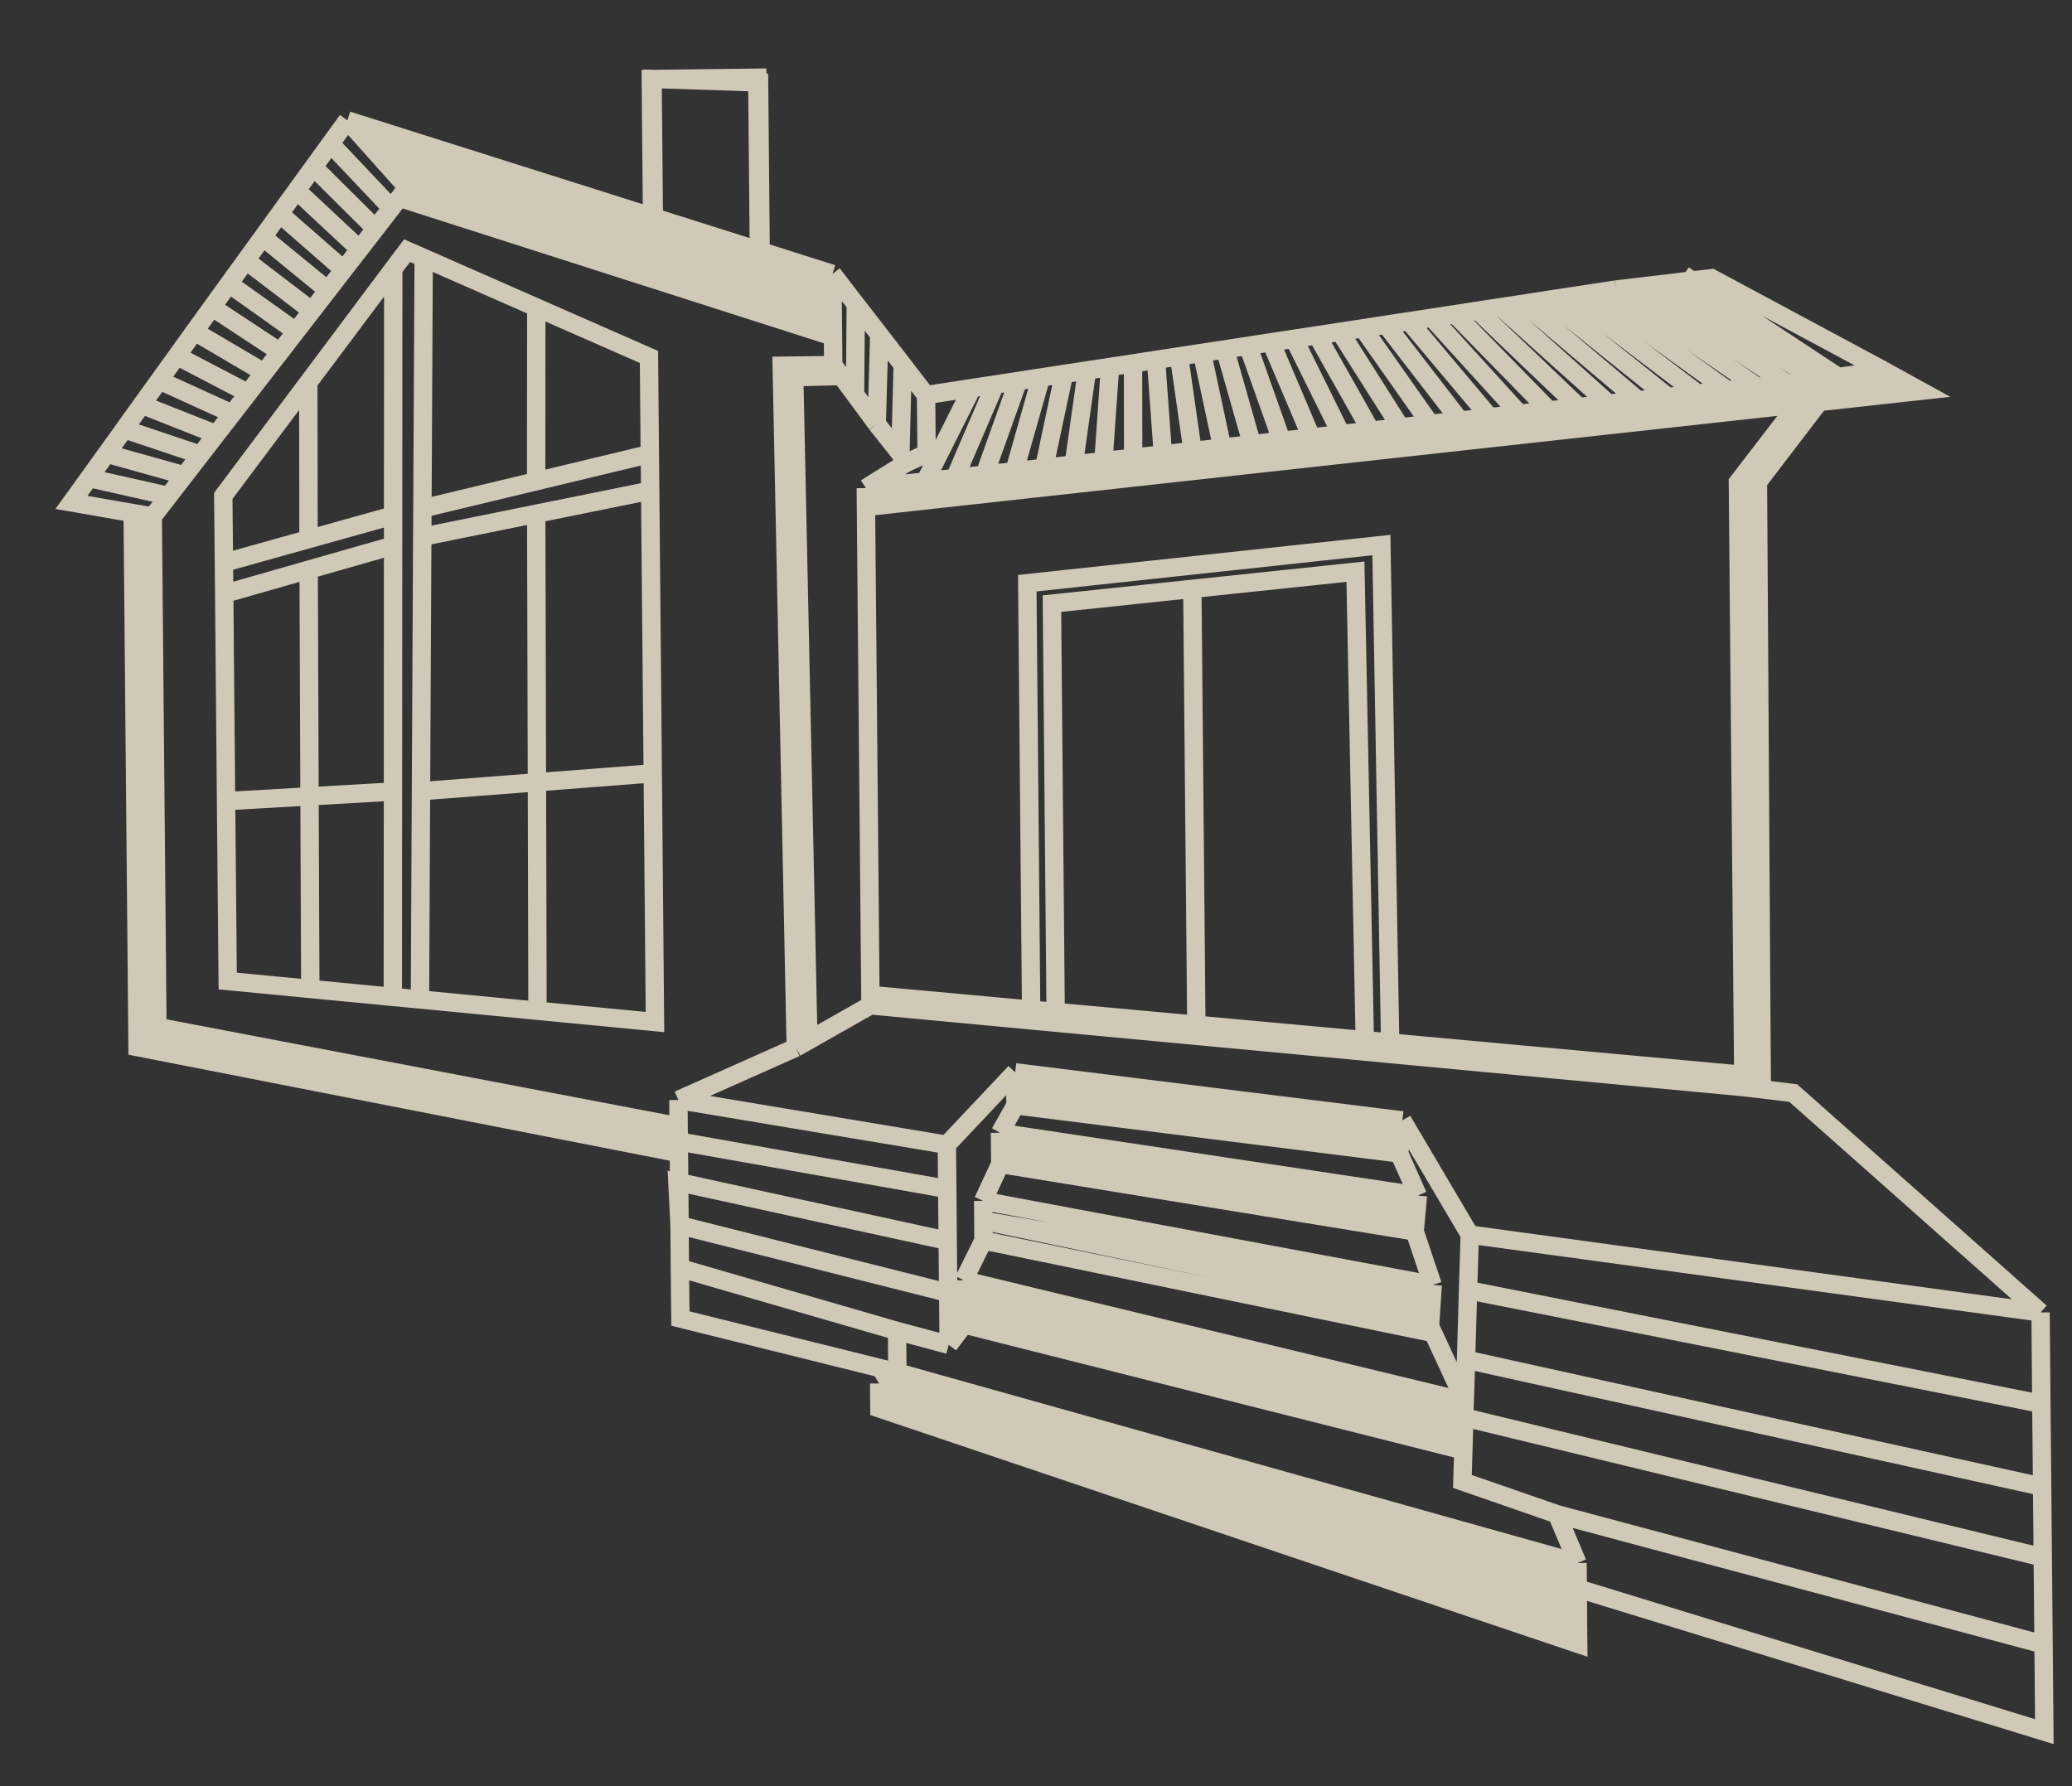 <?xml version="1.0" encoding="UTF-8"?> <svg xmlns="http://www.w3.org/2000/svg" width="29" height="25" viewBox="0 0 29 25" fill="none"><rect x="0" y="0" width="29" height="25" fill="#333333" stroke="none"/><path d="M2.138 7.229L2.203 14.373L9.498 15.765M2.138 7.229L2.361 6.942M2.138 7.229L1.997 7.205M9.498 15.765L9.495 15.396M9.498 15.765L9.5 15.976M2.361 6.942L2.583 6.654M2.361 6.942L1.246 6.691M1.997 7.205L2.064 14.549L9.5 15.976M1.997 7.205L1.857 7.181M9.495 15.396L11.138 14.664M9.495 15.396L13.252 16.023M9.5 15.976L13.258 16.642M9.5 15.976L9.502 16.14M2.583 6.654L2.806 6.366M2.583 6.654L1.492 6.349M1.246 6.691L1 7.032L1.857 7.181M1.246 6.691L1.492 6.349M1.857 7.181L1.925 14.656L9.502 16.14M11.138 14.664L10.941 5.119L11.112 5.117M11.138 14.664L11.314 14.564M13.252 16.023L14.208 15.009M13.252 16.023L13.258 16.642M13.258 16.642L13.264 17.368M9.502 16.14L9.506 16.548M2.806 6.366L3.029 6.078M2.806 6.366L1.738 6.007M1.492 6.349L1.738 6.007M11.112 5.117L11.662 5.11M11.112 5.117L11.116 5.28M11.314 14.564L12.183 14.071M11.314 14.564L11.116 5.28M14.208 15.009L14.21 15.24M14.208 15.009L19.627 15.682M13.264 17.368L13.271 18.096M13.264 17.368L9.506 16.548M9.506 16.548L9.481 16.543L9.511 17.149M9.506 16.548L9.511 17.149M4.862 1.685L9.151 3.042M4.862 1.685L5.072 1.92M4.862 1.685L4.625 2.011M9.151 3.042L11.651 3.834M9.151 3.042L9.133 1.105L10.624 1.154L10.645 3.42M5.072 1.92L5.281 2.154M5.072 1.92L11.652 3.993M4.625 2.011L4.388 2.338M4.625 2.011L5.478 2.912M11.651 3.834L11.652 3.993M11.651 3.834L11.978 4.258M5.281 2.154L5.491 2.389M5.281 2.154L11.653 4.153M11.652 3.993L11.653 4.153M4.388 2.338L4.151 2.665M4.388 2.338L5.256 3.2M5.478 2.912L5.59 2.768M5.478 2.912L5.256 3.2M11.978 4.258L12.306 4.681M11.978 4.258L11.967 5.522M5.491 2.389L5.701 2.624M5.491 2.389L11.655 4.312M11.653 4.153L11.655 4.312M4.151 2.665L3.914 2.992M4.151 2.665L5.033 3.488M5.256 3.2L5.033 3.488M5.59 2.768L5.701 2.624M5.59 2.768L11.659 4.711M12.306 4.681L12.634 5.106M12.306 4.681L12.271 5.934M11.967 5.522L12.271 5.934M11.967 5.522L11.775 5.263M11.655 4.312L11.656 4.472M12.634 5.106L12.961 5.53M12.634 5.106L12.602 6.352M12.271 5.934L12.602 6.352M11.775 5.263L11.662 5.11M11.775 5.263L11.116 5.28M11.662 5.11L11.659 4.711M12.183 14.071L14.434 14.282M12.183 14.071L12.182 13.926M14.21 15.24L14.213 15.47M14.21 15.24L19.605 15.913M19.627 15.682L19.605 15.913M19.627 15.682L20.571 17.28M11.659 4.711L11.656 4.472M14.434 14.282L14.432 14.132M14.434 14.282L14.776 14.314M12.182 13.926L12.12 7.096M12.182 13.926L14.432 14.132M11.656 4.472L5.701 2.624M12.961 5.53L12.969 6.347L12.677 6.483M12.961 5.53L13.605 5.431M12.677 6.483L12.118 6.832M12.677 6.483L12.602 6.352M13.605 5.431L12.949 6.738M13.605 5.431L13.927 5.382M12.118 6.832L12.119 6.964M12.118 6.832L12.949 6.738M12.949 6.738L13.365 6.69M13.927 5.382L14.249 5.333M13.927 5.382L13.365 6.69M12.119 6.964L25.302 5.477M12.119 6.964L12.12 7.096M13.365 6.69L13.781 6.643M14.249 5.333L13.781 6.643M14.249 5.333L14.57 5.283M26.363 5.186L23.956 3.894L23.681 3.926M26.363 5.186L26.621 5.329M26.363 5.186L25.728 5.276M23.681 3.926L23.286 3.974M23.681 3.926L25.728 5.276M23.681 3.926L23.565 3.849M26.621 5.329L26.879 5.471L25.46 5.627M26.621 5.329L25.6 5.443M25.728 5.276L25.6 5.443M25.728 5.276L25.57 5.299M23.286 3.974L25.423 5.319M23.286 3.974L22.952 4.013M25.46 5.627L25.299 5.645M25.46 5.627L24.604 6.747L24.658 15.246M25.46 5.627L25.6 5.443M25.6 5.443L25.442 5.461M25.57 5.299L25.423 5.319M25.57 5.299L25.442 5.461M25.423 5.319L25.302 5.477M25.423 5.319L25.007 5.367M22.952 4.013L25.007 5.367M22.952 4.013L22.616 4.053M25.299 5.645L25.162 5.66M25.299 5.645L25.442 5.461M25.299 5.645L24.434 6.749L24.511 15.229M24.658 15.246L24.511 15.229M24.658 15.246L25.098 15.299L28.56 18.37M25.442 5.461L25.302 5.477M25.302 5.477L25.162 5.66M25.007 5.367L24.592 5.414M25.162 5.66L24.324 6.75L24.399 15.044M25.162 5.66L12.12 7.096M24.592 5.414L24.176 5.461M24.592 5.414L22.616 4.053M24.399 15.044L24.401 15.216M24.399 15.044L19.457 14.592M22.616 4.053L22.294 4.102M24.176 5.461L23.76 5.508M24.176 5.461L22.294 4.102M24.401 15.216L19.46 14.753M24.401 15.216L24.511 15.229M19.457 14.592L19.46 14.753M19.457 14.592L19.334 7.629L14.378 8.163L14.432 14.132M19.457 14.592L19.102 14.559M19.46 14.753L19.105 14.719M14.432 14.132L14.775 14.163M19.102 14.559L19.105 14.719M19.102 14.559L18.971 8.002L16.688 8.242M19.102 14.559L16.744 14.343M12.56 19.209L9.523 18.455L9.516 17.749M12.56 19.209L12.555 18.629M12.56 19.209L22.079 21.877M12.56 19.209L12.305 19.364M12.56 19.209L22.081 22.055M9.516 17.749L12.555 18.629M9.516 17.749L9.511 17.149M12.555 18.629L13.278 18.823M22.079 21.877L21.791 21.194M22.079 21.877L22.081 22.055M12.305 19.364L22.082 22.233M12.305 19.364L12.306 19.539M22.081 22.055L22.082 22.233M9.511 17.149L13.271 18.096M13.278 18.823L13.495 18.538M13.278 18.823L13.271 18.096M21.791 21.194L20.468 20.735L20.481 20.3M21.791 21.194L28.602 23.017M22.082 22.233L28.613 24.237L28.602 23.017M22.082 22.233L22.084 22.427M12.306 19.539L22.084 22.427M12.306 19.539L12.308 19.713L22.089 23.01L22.087 22.816M12.306 19.539L22.085 22.621M12.306 19.539L22.087 22.816M13.495 18.538L20.481 20.3M13.495 18.538L13.493 18.316M20.481 20.3L20.488 20.069M28.602 23.017L28.591 21.798M22.084 22.427L22.085 22.621M22.087 22.816L22.085 22.621M13.493 18.316L13.491 18.093M13.493 18.316L20.488 20.069M20.488 20.069L20.494 19.838M13.491 18.093L13.489 17.919M13.491 18.093L20.494 19.838M20.494 19.838L20.501 19.614M20.494 19.838L28.591 21.798M13.489 17.919L13.765 17.362M13.489 17.919L20.501 19.614M13.765 17.362L20.009 18.647M13.765 17.362L13.763 17.085M20.501 19.614L20.058 18.657L20.009 18.647M20.501 19.614L20.519 19.03M20.009 18.647L20.025 18.401M13.763 17.085L13.76 16.808M13.763 17.085L20.041 18.156M13.763 17.085L20.025 18.401M20.519 19.03L20.547 18.058M20.519 19.03L28.582 20.809M20.025 18.401L20.041 18.156M13.76 16.808L14 16.291M13.76 16.808L20.052 17.985M20.041 18.156L20.052 17.985M20.547 18.058L20.571 17.28M20.547 18.058L28.571 19.649M28.582 20.809L28.571 19.649M28.582 20.809L28.591 21.798M14 16.291L19.8 17.236M14 16.291L13.998 16.073M20.052 17.985L19.8 17.236M19.8 17.236L19.815 17.071M13.998 16.073L13.996 15.855M13.998 16.073L19.83 16.906M13.998 16.073L19.815 17.071M19.815 17.071L19.83 16.906M13.996 15.855L14.213 15.47M13.996 15.855L19.845 16.734M19.83 16.906L19.845 16.734M14.213 15.47L19.583 16.144M19.845 16.734L19.583 16.144M19.583 16.144L19.605 15.913M20.571 17.28L28.56 18.37M28.56 18.37L28.571 19.649M5.93 3.61L5.697 3.508L5.504 3.765M5.93 3.61L5.912 7.118M5.93 3.61L7.506 4.303M5.504 3.765L5.502 7.215M5.504 3.765L4.315 5.353M5.912 7.118L5.91 7.514M5.912 7.118L7.504 6.736M7.506 4.303L9.083 4.996L9.095 6.354M7.506 4.303L7.504 6.736M5.502 7.215L5.502 7.637M5.502 7.215L4.318 7.546M4.315 5.353L3.125 6.941L3.134 7.877M4.315 5.353L4.318 7.546M5.91 7.514L5.892 11.074M5.91 7.514L7.505 7.191M7.504 6.736L9.095 6.354M9.095 6.354L9.1 6.868M5.502 7.637L5.5 11.079M5.502 7.637L4.32 7.974M4.318 7.546L3.134 7.877M3.134 7.877L3.138 8.312M5.892 11.074L5.878 13.989M5.892 11.074L7.515 10.949M7.505 7.191L7.515 10.949M7.505 7.191L9.1 6.868M9.1 6.868L9.136 10.824M5.5 11.079L5.498 13.953M5.5 11.079L4.332 11.146M4.32 7.974L4.332 11.146M4.32 7.974L3.138 8.312M3.138 8.312L3.164 11.213M5.878 13.989L5.498 13.953M5.878 13.989L7.523 14.147M5.498 13.953L4.343 13.842M7.523 14.147L9.167 14.305L9.136 10.824M7.523 14.147L7.515 10.949M4.343 13.842L3.187 13.731L3.164 11.213M4.343 13.842L4.332 11.146M9.136 10.824L7.515 10.949M3.164 11.213L4.332 11.146M19.105 14.719L16.745 14.498M16.745 14.498L14.776 14.314M16.745 14.498L16.744 14.343M14.775 14.163L14.776 14.314M14.775 14.163L14.723 8.449L16.688 8.242M14.775 14.163L16.744 14.343M16.688 8.242L16.744 14.343M2.967 4.299L3.92 4.927M2.967 4.299L2.721 4.64M2.967 4.299L3.204 3.972M3.92 4.927L3.697 5.214M3.92 4.927L4.142 4.639M2.721 4.64L2.475 4.982M2.721 4.64L3.697 5.214M3.204 3.972L3.441 3.645M3.204 3.972L4.142 4.639M3.697 5.214L3.474 5.503M4.142 4.639L4.365 4.351M2.475 4.982L2.229 5.324M2.475 4.982L3.474 5.503M3.441 3.645L3.678 3.318M3.441 3.645L4.365 4.351M3.474 5.503L3.252 5.79M4.365 4.351L4.588 4.063M2.229 5.324L1.983 5.665M2.229 5.324L3.252 5.79M3.678 3.318L3.914 2.992M3.678 3.318L4.588 4.063M3.252 5.79L3.029 6.078M4.588 4.063L4.81 3.775M3.914 2.992L4.81 3.775M4.81 3.775L5.033 3.488M1.983 5.665L3.029 6.078M1.983 5.665L1.738 6.007M13.781 6.643L14.197 6.596M18.111 4.742L18.771 6.076M18.111 4.742L17.789 4.791M18.111 4.742L18.433 4.693M18.771 6.076L18.355 6.123M18.771 6.076L19.186 6.028M17.789 4.791L17.467 4.84M17.789 4.791L18.355 6.123M18.433 4.693L18.754 4.644M18.433 4.693L19.186 6.028M18.355 6.123L17.939 6.17M19.186 6.028L19.602 5.981M17.467 4.84L17.145 4.89M17.467 4.84L17.939 6.17M18.754 4.644L19.076 4.595M18.754 4.644L19.602 5.981M17.939 6.17L17.523 6.217M19.602 5.981L20.018 5.934M17.145 4.89L16.823 4.939M17.145 4.89L17.523 6.217M19.076 4.595L19.398 4.545M19.076 4.595L20.018 5.934M17.523 6.217L17.107 6.265M20.018 5.934L20.434 5.887M20.685 4.348L22.097 5.697M20.685 4.348L20.364 4.398M20.685 4.348L21.007 4.299M22.097 5.697L21.681 5.745M22.097 5.697L22.513 5.65M20.364 4.398L20.042 4.447M20.364 4.398L21.681 5.745M21.007 4.299L21.329 4.25M21.007 4.299L22.513 5.65M21.681 5.745L21.265 5.792M22.513 5.65L22.929 5.603M20.042 4.447L19.72 4.496M20.042 4.447L21.265 5.792M21.329 4.25L21.651 4.2M21.329 4.25L22.929 5.603M21.265 5.792L20.849 5.839M22.929 5.603L23.344 5.556M19.72 4.496L19.398 4.545M19.72 4.496L20.849 5.839M21.651 4.2L21.973 4.151M21.651 4.2L23.344 5.556M20.849 5.839L20.434 5.887M23.344 5.556L23.76 5.508M15.536 5.136L15.444 6.454M15.536 5.136L15.214 5.185M15.536 5.136L15.858 5.087M15.444 6.454L15.028 6.501M15.444 6.454L15.86 6.406M15.214 5.185L14.892 5.234M15.214 5.185L15.028 6.501M15.858 5.087L16.18 5.037M15.858 5.087L15.86 6.406M15.028 6.501L14.613 6.548M15.86 6.406L16.276 6.36M14.892 5.234L14.57 5.283M14.892 5.234L14.613 6.548M16.18 5.037L16.502 4.988M16.18 5.037L16.276 6.36M14.613 6.548L14.197 6.596M16.276 6.36L16.692 6.312M14.57 5.283L14.197 6.596M16.502 4.988L16.823 4.939M16.502 4.988L16.692 6.312M16.692 6.312L17.107 6.265M16.823 4.939L17.107 6.265M19.398 4.545L20.434 5.887M21.973 4.151L23.76 5.508M21.973 4.151L22.294 4.102M9.109 1.106L9.128 3.215L10.622 3.527L10.599 1.088L9.109 1.106Z" stroke="#F8EFD8" stroke-opacity="0.8" stroke-width="0.257"></path></svg> 